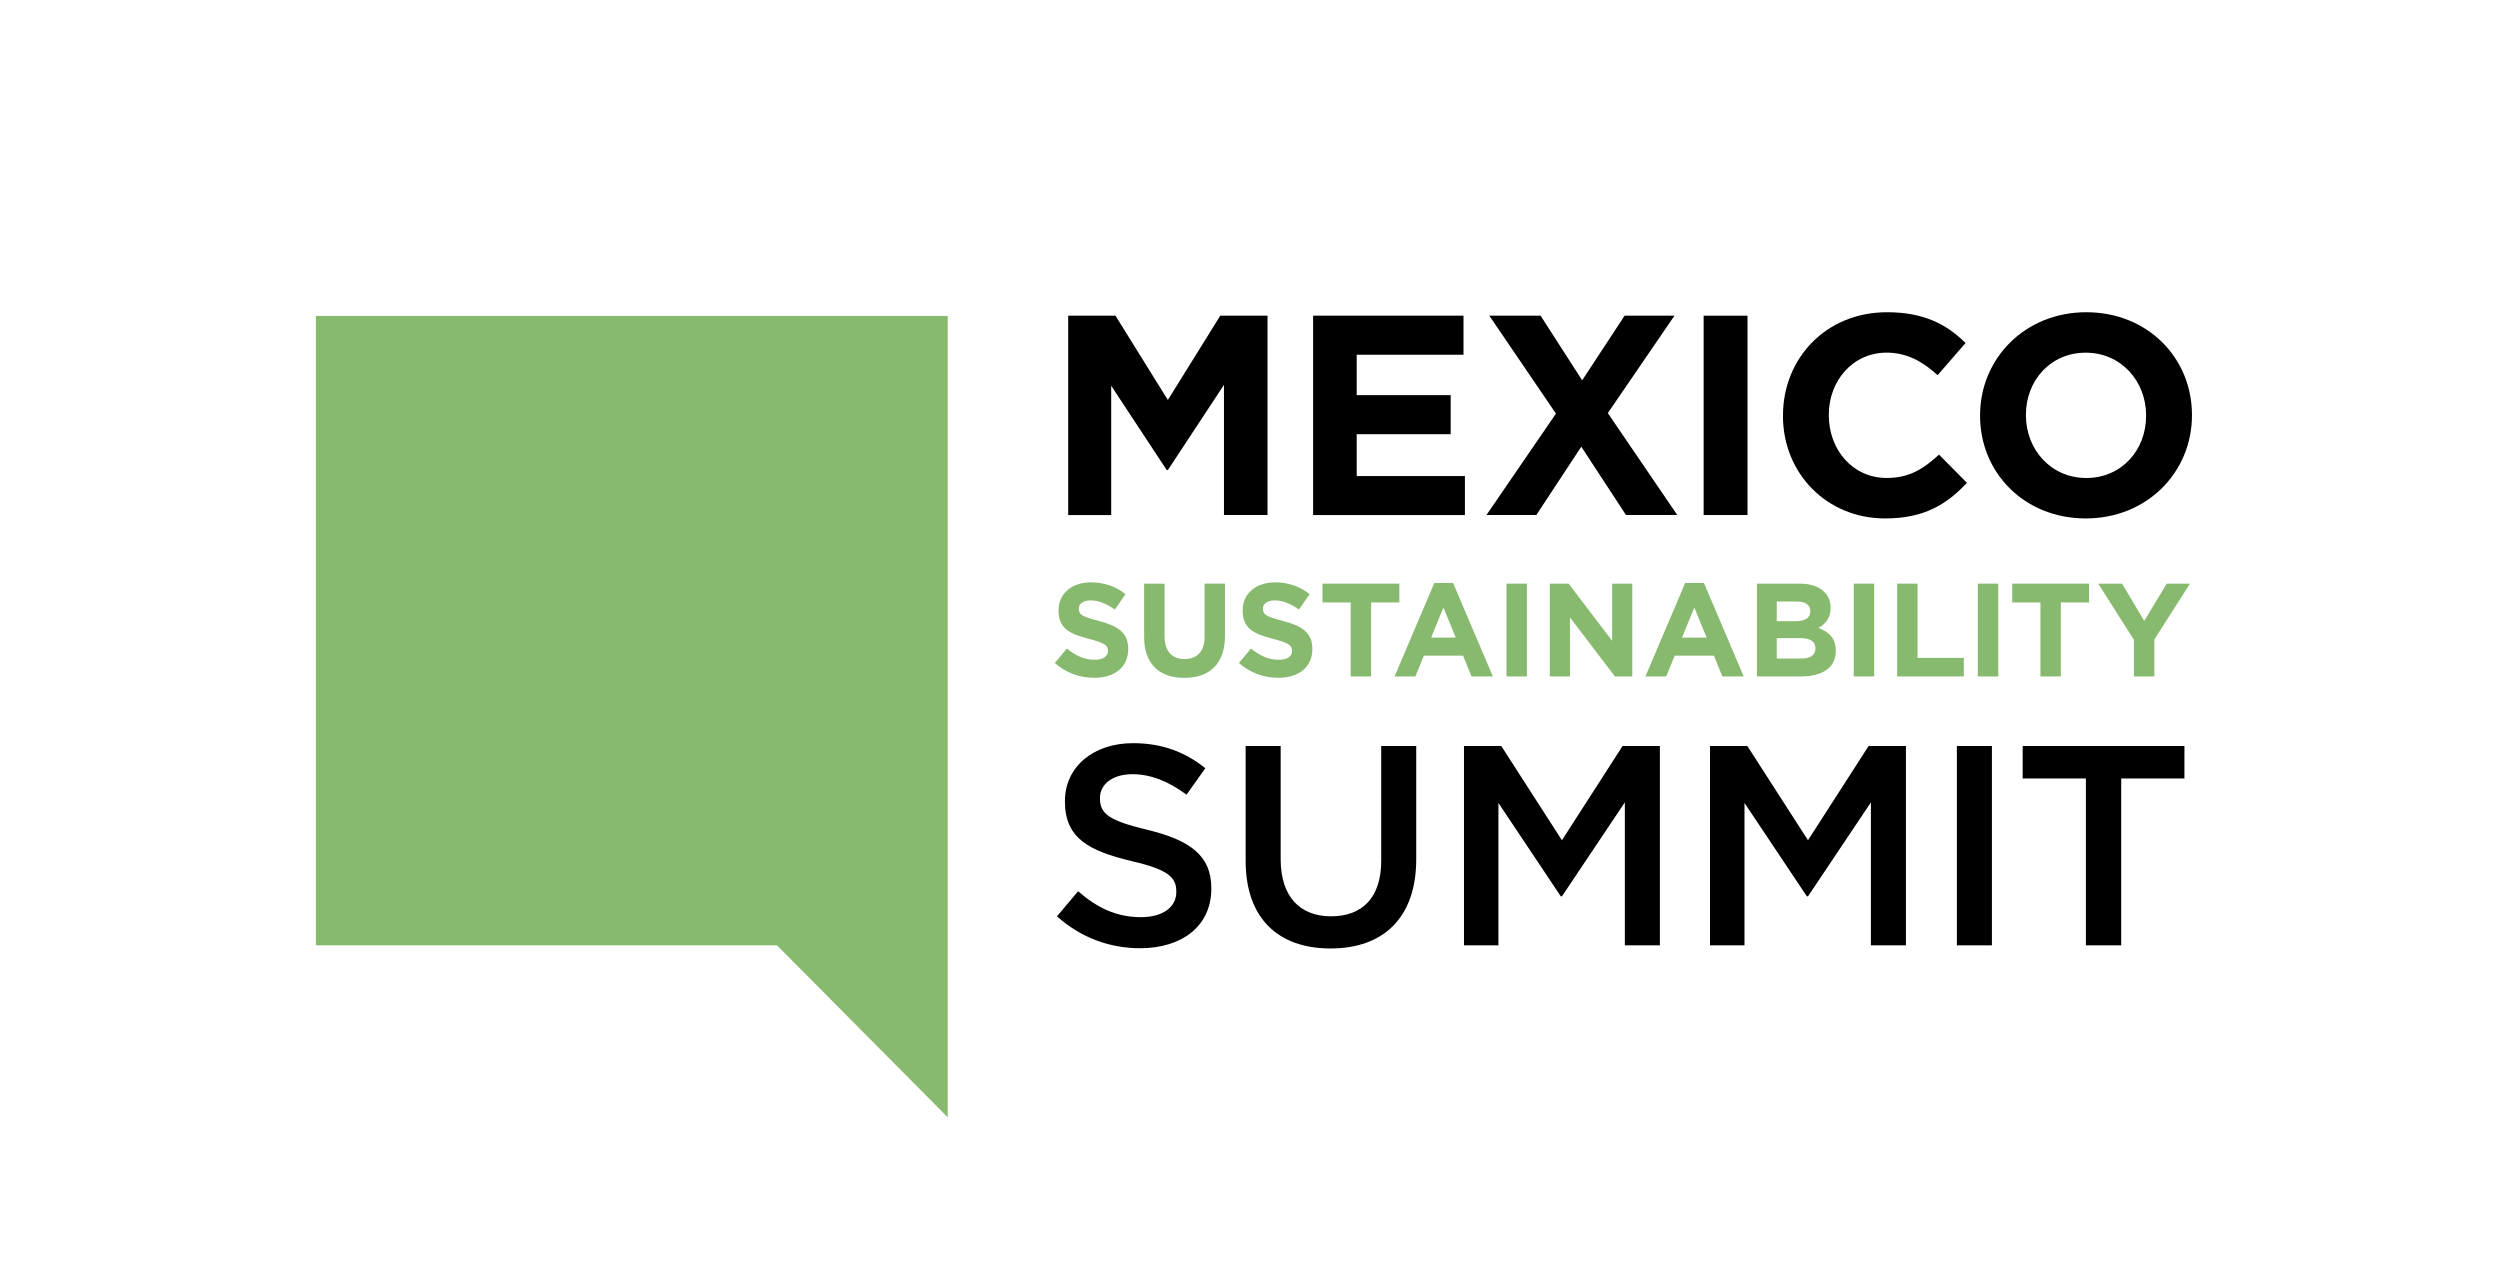 <?xml version="1.0" encoding="UTF-8"?><svg xmlns="http://www.w3.org/2000/svg" viewBox="0 0 637.34 321.54"><g id="uuid-72540759-8e44-49d9-8eca-59e23962cb07"><path d="M269.47,233.6l5.37-6.39c4.86,4.21,9.73,6.61,16.04,6.61,5.52,0,9-2.54,9-6.39v-.15c0-3.63-2.03-5.59-11.47-7.77-10.82-2.61-16.92-5.81-16.92-15.17v-.14c0-8.71,7.26-14.74,17.35-14.74,7.41,0,13.29,2.25,18.44,6.39l-4.79,6.75c-4.57-3.41-9.15-5.23-13.79-5.23-5.23,0-8.28,2.69-8.28,6.03v.15c0,3.92,2.32,5.66,12.05,7.99,10.75,2.61,16.34,6.46,16.34,14.88v.15c0,9.51-7.48,15.17-18.15,15.17-7.77,0-15.1-2.69-21.2-8.13Z" style="stroke-width:0px;"/><path d="M317.56,219.44v-29.26h8.93v28.9c0,9.44,4.86,14.52,12.85,14.52s12.78-4.79,12.78-14.16v-29.26h8.93v28.82c0,15.17-8.57,22.8-21.85,22.8s-21.64-7.62-21.64-22.36Z" style="stroke-width:0px;"/><path d="M373.22,190.18h9.51l15.46,24.03,15.46-24.03h9.51v50.82h-8.93v-36.45l-16.04,23.96h-.29l-15.9-23.81v36.3h-8.78v-50.82Z" style="stroke-width:0px;"/><path d="M435.95,190.18h9.51l15.46,24.03,15.46-24.03h9.51v50.82h-8.93v-36.45l-16.04,23.96h-.29l-15.9-23.81v36.3h-8.79v-50.82Z" style="stroke-width:0px;"/><path d="M498.88,190.18h8.93v50.82h-8.93v-50.82Z" style="stroke-width:0px;"/><path d="M531.77,198.46h-16.12v-8.28h41.24v8.28h-16.12v42.54h-9v-42.54Z" style="stroke-width:0px;"/></g><g id="uuid-6947fb33-32a8-41c1-9018-5d2b5b4e6b30"><path d="M268.91,169.01l3.08-3.68c2.13,1.76,4.36,2.87,7.06,2.87,2.13,0,3.41-.84,3.41-2.23v-.07c0-1.32-.81-1.99-4.77-3.01-4.77-1.22-7.84-2.54-7.84-7.23v-.07c0-4.29,3.45-7.13,8.28-7.13,3.45,0,6.39,1.08,8.79,3.01l-2.7,3.92c-2.1-1.45-4.16-2.33-6.15-2.33s-3.04.91-3.04,2.06v.07c0,1.55,1.01,2.06,5.1,3.11,4.8,1.25,7.5,2.97,7.5,7.1v.07c0,4.7-3.58,7.33-8.69,7.33-3.58,0-7.2-1.25-10.04-3.79Z" style="fill:#87ba6e; stroke-width:0px;"/><path d="M291.68,162.31v-13.52h5.21v13.38c0,3.85,1.93,5.85,5.1,5.85s5.1-1.93,5.1-5.68v-13.55h5.2v13.35c0,7.17-4.02,10.68-10.38,10.68s-10.24-3.55-10.24-10.51Z" style="fill:#87ba6e; stroke-width:0px;"/><path d="M315.85,169.01l3.08-3.68c2.13,1.76,4.36,2.87,7.06,2.87,2.13,0,3.41-.84,3.41-2.23v-.07c0-1.32-.81-1.99-4.77-3.01-4.77-1.22-7.84-2.54-7.84-7.23v-.07c0-4.29,3.45-7.13,8.28-7.13,3.45,0,6.39,1.08,8.79,3.01l-2.7,3.92c-2.1-1.45-4.16-2.33-6.15-2.33s-3.04.91-3.04,2.06v.07c0,1.55,1.01,2.06,5.1,3.11,4.8,1.25,7.5,2.97,7.5,7.1v.07c0,4.7-3.58,7.33-8.69,7.33-3.58,0-7.2-1.25-10.04-3.79Z" style="fill:#87ba6e; stroke-width:0px;"/><path d="M344.35,153.59h-7.2v-4.8h19.6v4.8h-7.2v18.86h-5.21v-18.86Z" style="fill:#87ba6e; stroke-width:0px;"/><path d="M365.65,148.63h4.8l10.14,23.83h-5.44l-2.16-5.31h-10l-2.16,5.31h-5.31l10.14-23.83ZM371.12,162.55l-3.14-7.67-3.14,7.67h6.29Z" style="fill:#87ba6e; stroke-width:0px;"/><path d="M384.06,148.79h5.21v23.66h-5.21v-23.66Z" style="fill:#87ba6e; stroke-width:0px;"/><path d="M395.1,148.79h4.8l11.09,14.57v-14.57h5.14v23.66h-4.43l-11.46-15.04v15.04h-5.14v-23.66Z" style="fill:#87ba6e; stroke-width:0px;"/><path d="M429.6,148.63h4.8l10.14,23.83h-5.44l-2.16-5.31h-10l-2.16,5.31h-5.31l10.14-23.83ZM435.08,162.55l-3.14-7.67-3.14,7.67h6.29Z" style="fill:#87ba6e; stroke-width:0px;"/><path d="M447.9,148.79h10.98c2.7,0,4.83.74,6.19,2.1,1.08,1.08,1.62,2.4,1.62,4.02v.07c0,2.67-1.42,4.16-3.11,5.1,2.74,1.05,4.43,2.64,4.43,5.81v.07c0,4.33-3.52,6.49-8.86,6.49h-11.25v-23.66ZM457.76,158.36c2.3,0,3.75-.74,3.75-2.5v-.07c0-1.55-1.22-2.43-3.41-2.43h-5.14v5h4.8ZM459.15,167.89c2.3,0,3.68-.81,3.68-2.57v-.07c0-1.59-1.18-2.57-3.85-2.57h-6.02v5.21h6.18Z" style="fill:#87ba6e; stroke-width:0px;"/><path d="M472.59,148.79h5.21v23.66h-5.21v-23.66Z" style="fill:#87ba6e; stroke-width:0px;"/><path d="M483.64,148.79h5.21v18.93h11.8v4.73h-17v-23.66Z" style="fill:#87ba6e; stroke-width:0px;"/><path d="M504.22,148.79h5.21v23.66h-5.21v-23.66Z" style="fill:#87ba6e; stroke-width:0px;"/><path d="M520.18,153.59h-7.2v-4.8h19.6v4.8h-7.2v18.86h-5.2v-18.86Z" style="fill:#87ba6e; stroke-width:0px;"/><path d="M544.01,163.12l-9.09-14.33h6.08l5.64,9.5,5.75-9.5h5.92l-9.09,14.23v9.43h-5.21v-9.33Z" style="fill:#87ba6e; stroke-width:0px;"/></g><g id="uuid-4d92bffb-87e5-49cf-b6ed-22ec2a40a79f"><path d="M272.32,80.48h12.05l13.36,21.49,13.36-21.49h12.05v50.82h-11.11v-33.18l-14.3,21.71h-.29l-14.16-21.49v32.96h-10.96v-50.82Z" style="stroke-width:0px;"/><path d="M334.77,80.48h38.33v9.95h-27.23v10.31h23.96v9.95h-23.96v10.67h27.59v9.95h-38.7v-50.82Z" style="stroke-width:0px;"/><path d="M396.67,105.45l-16.99-24.97h13.07l10.6,16.48,10.82-16.48h12.71l-16.99,24.83,17.71,25.99h-13.07l-11.4-17.42-11.47,17.42h-12.71l17.71-25.85Z" style="stroke-width:0px;"/><path d="M434.32,80.48h11.18v50.82h-11.18v-50.82Z" style="stroke-width:0px;"/><path d="M454.55,106.03v-.15c0-14.45,10.89-26.28,26.5-26.28,9.58,0,15.32,3.19,20.04,7.84l-7.12,8.2c-3.92-3.56-7.91-5.74-13-5.74-8.57,0-14.74,7.11-14.74,15.83v.15c0,8.71,6.03,15.97,14.74,15.97,5.81,0,9.37-2.32,13.36-5.95l7.11,7.19c-5.23,5.59-11.04,9.08-20.84,9.08-14.96,0-26.06-11.54-26.06-26.14Z" style="stroke-width:0px;"/><path d="M504.79,106.03v-.15c0-14.45,11.4-26.28,27.08-26.28s26.94,11.69,26.94,26.14v.15c0,14.45-11.4,26.28-27.08,26.28s-26.94-11.69-26.94-26.14ZM547.12,106.03v-.15c0-8.71-6.39-15.97-15.39-15.97s-15.25,7.11-15.25,15.83v.15c0,8.71,6.39,15.97,15.39,15.97s15.25-7.12,15.25-15.83Z" style="stroke-width:0px;"/></g><g id="uuid-5b64ca82-b72e-4e5f-b77a-02632cb0363c"><path d="M241.61,284.84l-43.52-43.84h-117.56V80.54h161.08v204.3Z" style="fill:#87ba6e; stroke-width:0px;"/></g></svg>